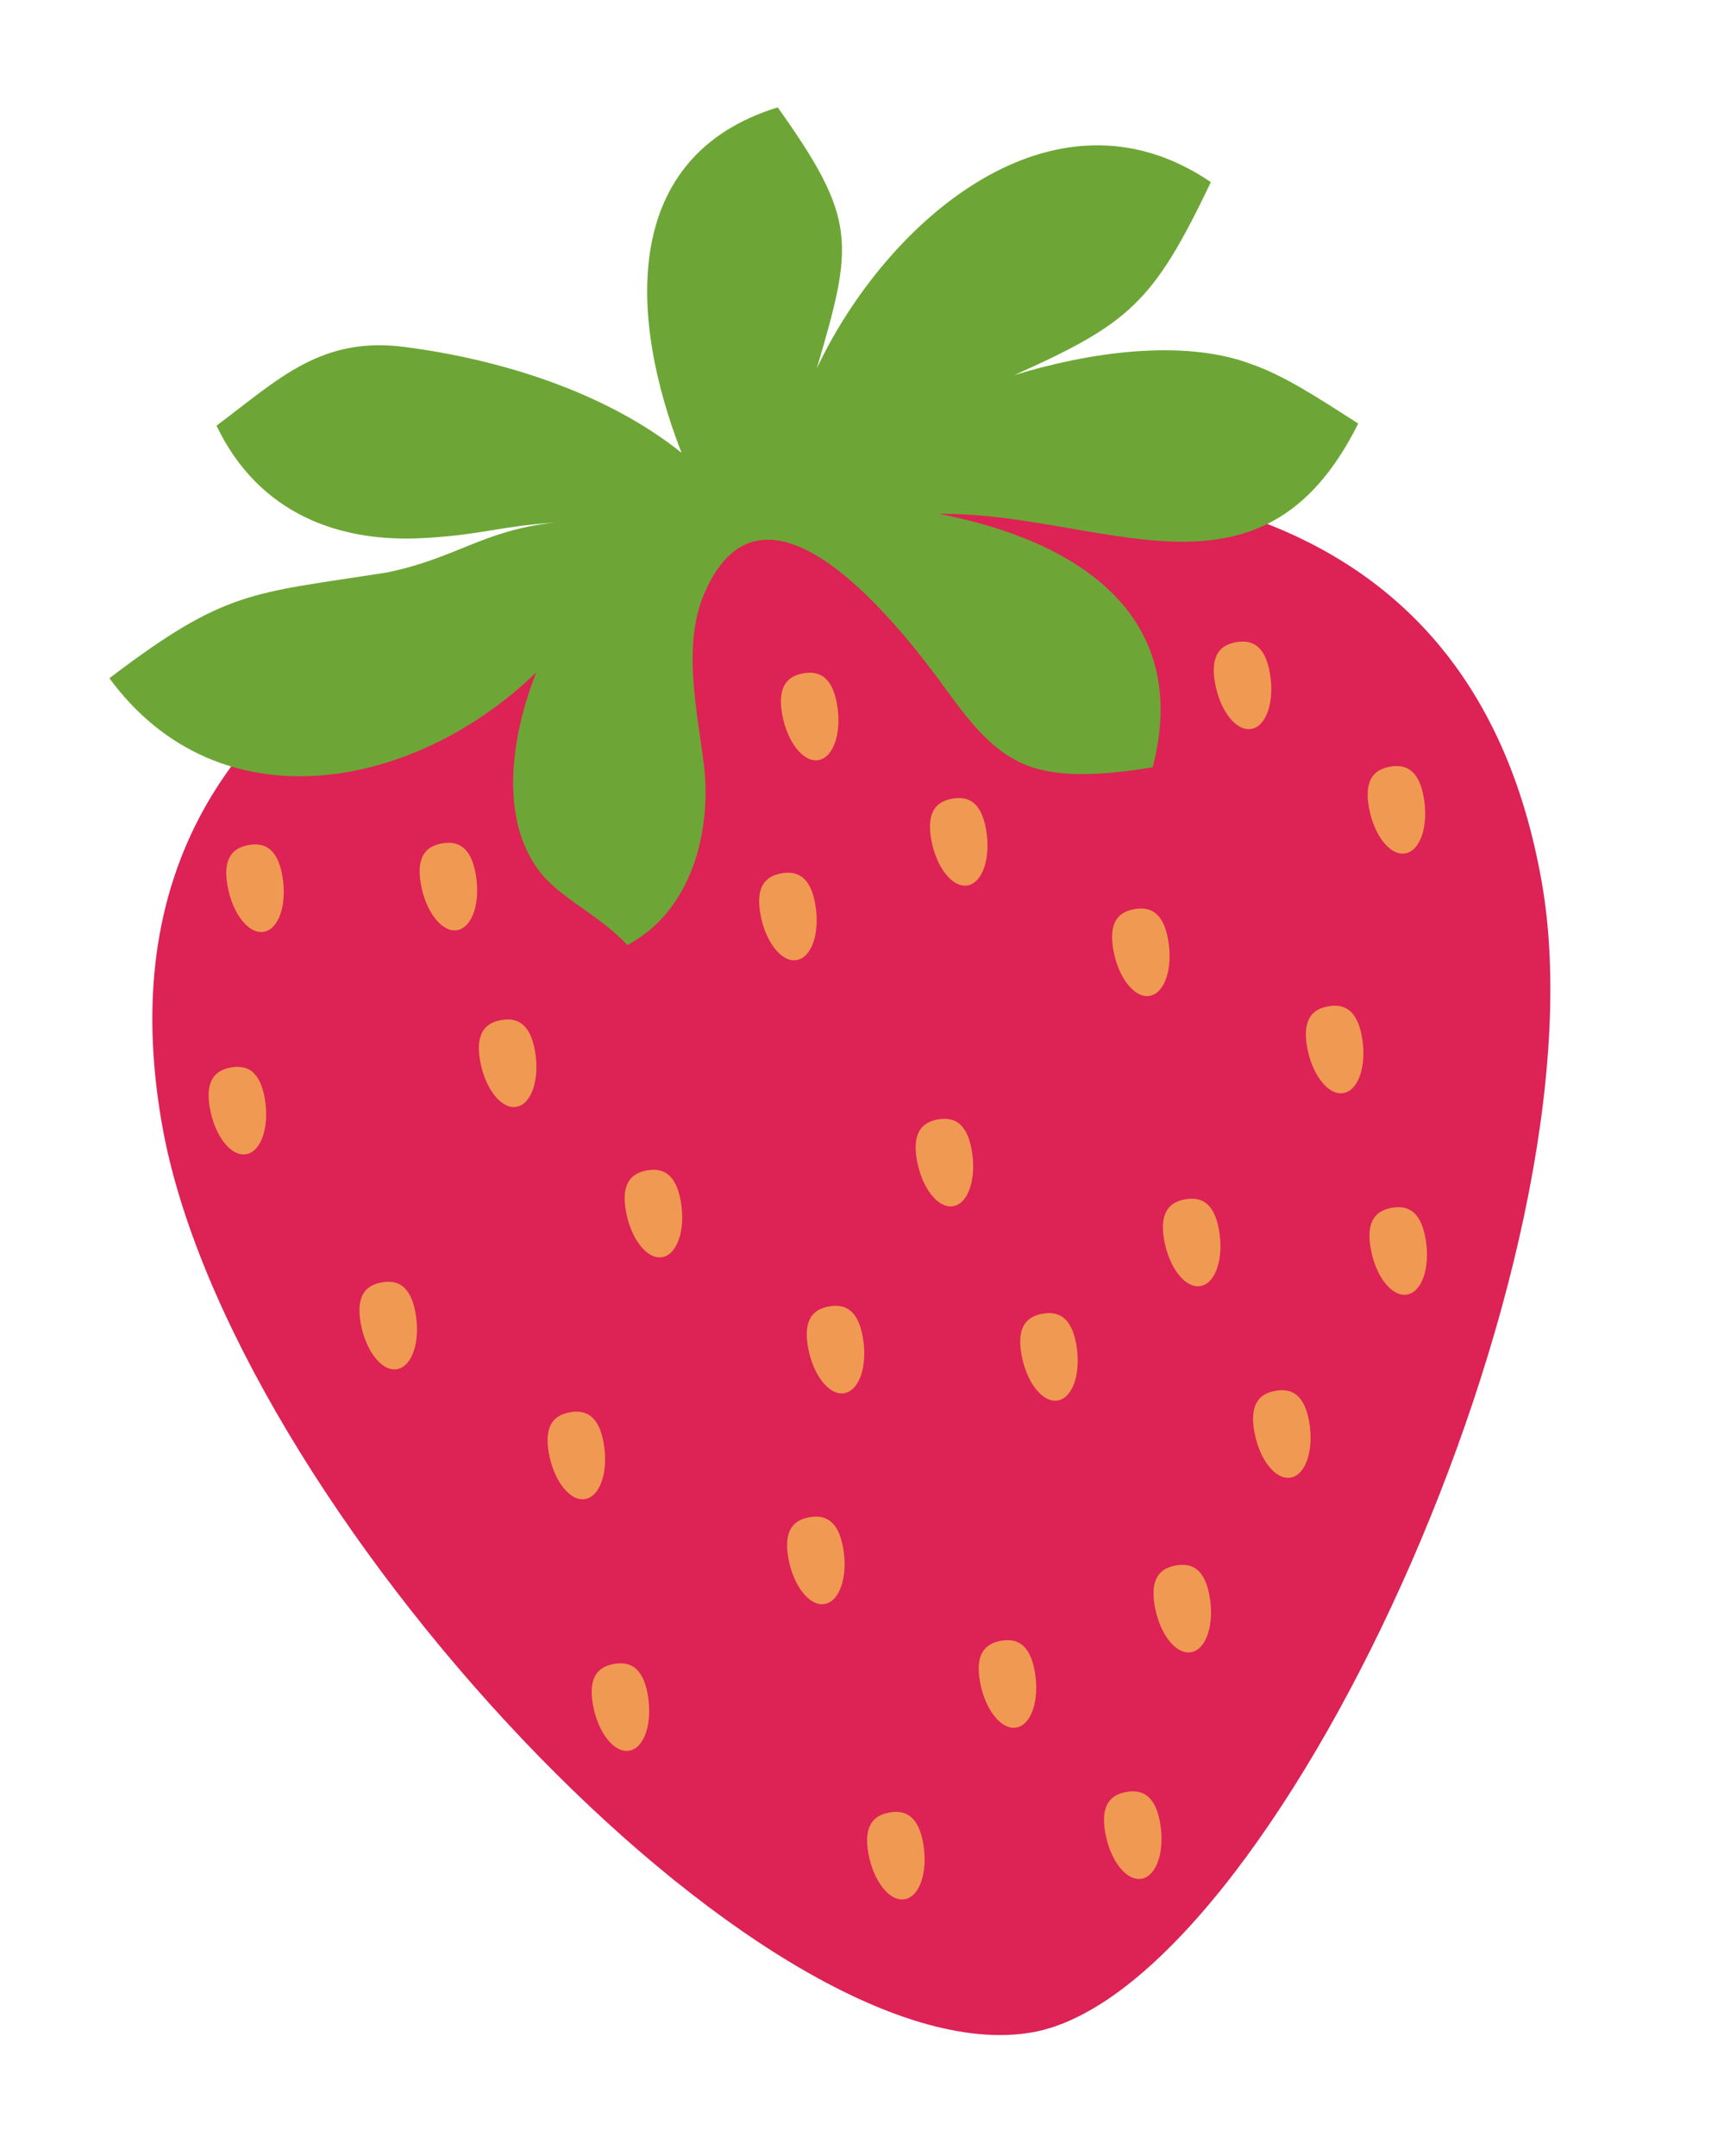 <?xml version="1.0" encoding="UTF-8"?> <svg xmlns="http://www.w3.org/2000/svg" width="179" height="223" viewBox="0 0 179 223" fill="none"> <g clip-path="url(#clip0_398_373)"> <path d="M159.528 91.285C166.422 130.624 131.537 205.907 106.797 210.243C79.105 215.095 23.653 155.642 16.759 116.303C9.866 76.964 39.66 59.008 79.085 52.099C118.51 45.191 152.635 51.946 159.528 91.285Z" fill="#DD2255"></path> <path d="M89.277 138.339C89.788 141.258 88.932 143.847 87.362 144.122C85.793 144.397 84.107 142.253 83.595 139.334C83.084 136.416 84.22 135.422 85.79 135.146C87.359 134.871 88.766 135.42 89.277 138.339Z" fill="#F09952"></path> <path d="M135.457 147.072C135.969 149.991 135.112 152.58 133.542 152.855C131.973 153.13 130.287 150.986 129.776 148.067C129.264 145.148 130.4 144.154 131.97 143.879C133.539 143.604 134.946 144.153 135.457 147.072Z" fill="#F09952"></path> <path d="M125.156 165.134C125.667 168.053 124.81 170.642 123.241 170.917C121.672 171.192 119.985 169.049 119.474 166.13C118.963 163.211 120.099 162.217 121.668 161.942C123.238 161.667 124.644 162.215 125.156 165.134Z" fill="#F09952"></path> <path d="M120.034 188.568C120.545 191.486 119.689 194.076 118.119 194.351C116.55 194.626 114.864 192.482 114.352 189.563C113.841 186.644 114.977 185.65 116.546 185.375C118.116 185.1 119.522 185.649 120.034 188.568Z" fill="#F09952"></path> <path d="M87.243 160.146C87.755 163.065 86.898 165.655 85.329 165.93C83.759 166.205 82.073 164.061 81.562 161.142C81.05 158.223 82.187 157.229 83.756 156.954C85.326 156.679 86.732 157.228 87.243 160.146Z" fill="#F09952"></path> <path d="M95.523 190.691C96.034 193.609 95.177 196.199 93.608 196.474C92.039 196.749 90.353 194.605 89.841 191.686C89.33 188.767 90.466 187.773 92.035 187.498C93.605 187.223 95.011 187.772 95.523 190.691Z" fill="#F09952"></path> <path d="M84.353 93.534C84.864 96.453 84.007 99.042 82.438 99.317C80.868 99.593 79.183 97.449 78.671 94.53C78.16 91.611 79.296 90.617 80.865 90.342C82.435 90.067 83.841 90.615 84.353 93.534Z" fill="#F09952"></path> <path d="M55.353 108.717C55.865 111.636 55.008 114.226 53.439 114.501C51.869 114.776 50.183 112.632 49.672 109.713C49.16 106.794 50.297 105.8 51.866 105.525C53.435 105.25 54.842 105.799 55.353 108.717Z" fill="#F09952"></path> <path d="M42.998 135.853C43.51 138.772 42.653 141.361 41.084 141.636C39.514 141.911 37.828 139.767 37.316 136.848C36.805 133.929 37.941 132.935 39.511 132.66C41.08 132.385 42.487 132.934 42.998 135.853Z" fill="#F09952"></path> <path d="M27.392 113.617C27.903 116.536 27.047 119.125 25.477 119.4C23.908 119.675 22.222 117.532 21.71 114.613C21.199 111.694 22.335 110.7 23.904 110.425C25.474 110.15 26.881 110.698 27.392 113.617Z" fill="#F09952"></path> <path d="M100.546 118.993C101.057 121.911 100.2 124.501 98.631 124.776C97.061 125.051 95.375 122.907 94.864 119.988C94.352 117.069 95.489 116.075 97.058 115.8C98.628 115.525 100.034 116.074 100.546 118.993Z" fill="#F09952"></path> <path d="M111.364 139.093C111.876 142.012 111.019 144.601 109.449 144.876C107.88 145.151 106.194 143.008 105.683 140.089C105.171 137.17 106.307 136.176 107.877 135.901C109.446 135.626 110.853 136.174 111.364 139.093Z" fill="#F09952"></path> <path d="M67.024 175.321C67.536 178.24 66.679 180.829 65.11 181.104C63.54 181.379 61.854 179.235 61.343 176.316C60.831 173.397 61.968 172.403 63.537 172.128C65.106 171.853 66.513 172.402 67.024 175.321Z" fill="#F09952"></path> <path d="M107.07 172.928C107.582 175.847 106.725 178.436 105.155 178.711C103.586 178.987 101.9 176.843 101.388 173.924C100.877 171.005 102.013 170.011 103.583 169.736C105.152 169.461 106.559 170.01 107.07 172.928Z" fill="#F09952"></path> <path d="M147.316 82.501C147.827 85.42 146.971 88.009 145.401 88.284C143.832 88.559 142.146 86.416 141.634 83.497C141.123 80.578 142.259 79.584 143.829 79.309C145.398 79.034 146.805 79.582 147.316 82.501Z" fill="#F09952"></path> <path d="M140.921 107.292C141.432 110.211 140.576 112.8 139.006 113.076C137.437 113.351 135.751 111.207 135.239 108.288C134.728 105.369 135.864 104.375 137.434 104.1C139.003 103.825 140.41 104.374 140.921 107.292Z" fill="#F09952"></path> <path d="M126.13 127.256C126.641 130.175 125.785 132.764 124.215 133.039C122.646 133.314 120.96 131.17 120.448 128.252C119.937 125.333 121.073 124.339 122.642 124.064C124.212 123.789 125.618 124.337 126.13 127.256Z" fill="#F09952"></path> <path d="M147.5 128.136C148.012 131.055 147.155 133.644 145.586 133.919C144.016 134.194 142.33 132.051 141.819 129.132C141.307 126.213 142.443 125.219 144.013 124.944C145.582 124.669 146.989 125.217 147.5 128.136Z" fill="#F09952"></path> <path d="M120.869 97.237C121.381 100.156 120.524 102.745 118.955 103.02C117.385 103.295 115.699 101.151 115.188 98.233C114.676 95.314 115.813 94.32 117.382 94.045C118.952 93.77 120.358 94.318 120.869 97.237Z" fill="#F09952"></path> <path d="M102.027 85.811C102.539 88.73 101.682 91.319 100.113 91.594C98.543 91.869 96.857 89.725 96.346 86.806C95.834 83.888 96.97 82.894 98.54 82.619C100.109 82.344 101.516 82.892 102.027 85.811Z" fill="#F09952"></path> <path d="M86.605 72.848C87.116 75.766 86.259 78.356 84.69 78.631C83.121 78.906 81.434 76.762 80.923 73.843C80.412 70.924 81.548 69.93 83.117 69.655C84.687 69.38 86.093 69.929 86.605 72.848Z" fill="#F09952"></path> <path d="M131.392 69.624C131.904 72.543 131.047 75.132 129.478 75.407C127.908 75.682 126.222 73.539 125.711 70.62C125.199 67.701 126.335 66.707 127.905 66.432C129.474 66.157 130.881 66.705 131.392 69.624Z" fill="#F09952"></path> <path d="M70.439 124.268C70.95 127.187 70.094 129.776 68.524 130.051C66.955 130.326 65.269 128.183 64.757 125.264C64.246 122.345 65.382 121.351 66.951 121.076C68.521 120.801 69.927 121.349 70.439 124.268Z" fill="#F09952"></path> <path d="M62.463 149.29C62.974 152.209 62.118 154.798 60.548 155.073C58.979 155.348 57.293 153.205 56.781 150.286C56.27 147.367 57.406 146.373 58.976 146.098C60.545 145.823 61.952 146.371 62.463 149.29Z" fill="#F09952"></path> <path d="M49.224 90.439C49.735 93.358 48.878 95.947 47.309 96.222C45.739 96.497 44.053 94.353 43.542 91.435C43.03 88.516 44.167 87.522 45.736 87.247C47.306 86.972 48.712 87.52 49.224 90.439Z" fill="#F09952"></path> <path d="M29.215 90.61C29.727 93.529 28.87 96.118 27.301 96.393C25.731 96.668 24.045 94.525 23.534 91.606C23.022 88.687 24.158 87.693 25.728 87.418C27.297 87.143 28.704 87.691 29.215 90.61Z" fill="#F09952"></path> <path d="M129.204 37.566C122.231 35.068 112.651 36.434 104.928 38.814C116.863 33.463 119.326 31.324 125.286 18.84C108.983 7.758 91.666 22.923 84.512 38.115C88.337 25.131 88.7 22.681 80.471 11.106C64.168 16.133 65.053 32.838 70.517 46.838C62.518 40.443 51.533 37.164 42.082 35.922C33.278 34.694 28.912 39.161 22.401 44.037C26.756 53.118 35.129 56.328 44.487 55.62C50.024 55.27 51.63 54.461 57.408 54.058C49.981 54.847 47.213 57.764 39.988 59.23C25.955 61.434 23.404 60.978 11.319 70.161C22.763 85.732 43.066 81.646 55.495 69.54C52.841 76.217 51.428 85.407 56.463 90.903C59.016 93.508 61.999 94.718 64.916 97.764C71.635 94.202 73.653 85.875 72.827 79.099C72.148 73.53 70.567 66.797 72.873 61.407C79.244 46.512 93.67 65.527 97.894 71.336C100.693 75.185 103.481 78.815 108.115 79.716C110.935 80.32 114.466 80.154 119.266 79.379C123.328 63.745 111.67 55.96 97.163 53.157C114.102 52.994 130.444 64.089 140.533 43.811C136.045 40.946 132.778 38.785 129.201 37.569L129.204 37.566Z" fill="#6DA636"></path> </g> <defs> <clipPath id="clip0_398_373"> <rect width="144.944" height="200.692" fill="white" transform="translate(0.773 25.072) rotate(-9.939)"></rect> </clipPath> </defs> </svg> 